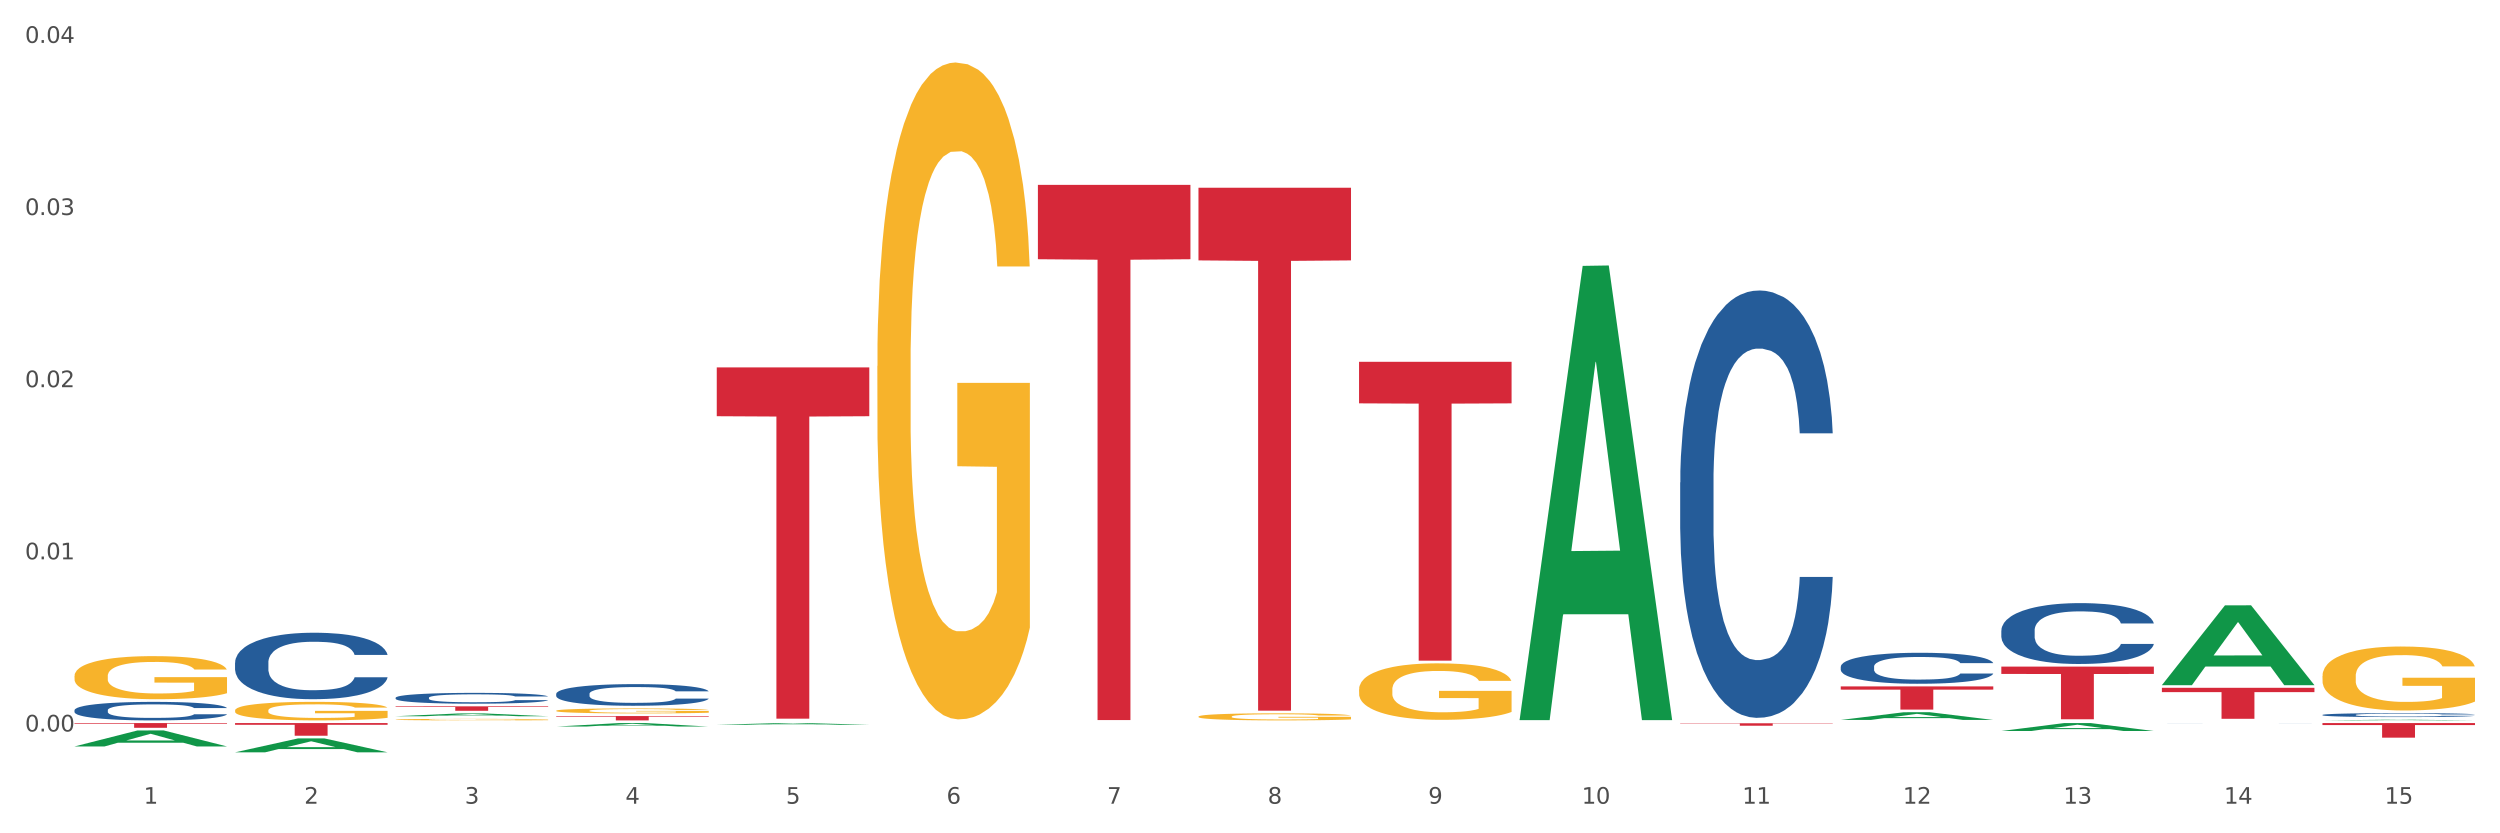 <?xml version="1.0" encoding="utf-8" standalone="no"?>
<!DOCTYPE svg PUBLIC "-//W3C//DTD SVG 1.1//EN"
  "http://www.w3.org/Graphics/SVG/1.1/DTD/svg11.dtd">
<svg xmlns:xlink="http://www.w3.org/1999/xlink" width="1080pt" height="360pt" viewBox="0 0 1080 360" xmlns="http://www.w3.org/2000/svg" version="1.1">
 <rect x="0" y="0" width="1080" height="360" fill="#333333" stroke="none"/>
 <defs>
  <style type="text/css">*{stroke-linejoin: round; stroke-linecap: butt}</style>
 </defs>
 <g id="figure_1">
  <g id="patch_1">
   <path d="M 0 360 
L 1080 360 
L 1080 0 
L 0 0 
z
" style="fill: #ffffff; stroke: #ffffff; stroke-linejoin: miter"/>
  </g>
  <g id="axes_1">
   <g id="matplotlib.axis_1">
    <g id="xtick_1">
     <g id="text_1">
      <!-- 1 -->
      <g style="fill: #4d4d4d" transform="translate(62.07 347.204) scale(0.096 -0.096)">
       <defs>
        <path id="DejaVuSans-31" d="M 794 531 
L 1825 531 
L 1825 4091 
L 703 3866 
L 703 4441 
L 1819 4666 
L 2450 4666 
L 2450 531 
L 3481 531 
L 3481 0 
L 794 0 
L 794 531 
z
" transform="scale(0.016)"/>
       </defs>
       <use xlink:href="#DejaVuSans-31"/>
      </g>
     </g>
    </g>
    <g id="xtick_2">
     <g id="text_2">
      <!-- 2 -->
      <g style="fill: #4d4d4d" transform="translate(131.436 347.204) scale(0.096 -0.096)">
       <defs>
        <path id="DejaVuSans-32" d="M 1228 531 
L 3431 531 
L 3431 0 
L 469 0 
L 469 531 
Q 828 903 1448 1529 
Q 2069 2156 2228 2338 
Q 2531 2678 2651 2914 
Q 2772 3150 2772 3378 
Q 2772 3750 2511 3984 
Q 2250 4219 1831 4219 
Q 1534 4219 1204 4116 
Q 875 4013 500 3803 
L 500 4441 
Q 881 4594 1212 4672 
Q 1544 4750 1819 4750 
Q 2544 4750 2975 4387 
Q 3406 4025 3406 3419 
Q 3406 3131 3298 2873 
Q 3191 2616 2906 2266 
Q 2828 2175 2409 1742 
Q 1991 1309 1228 531 
z
" transform="scale(0.016)"/>
       </defs>
       <use xlink:href="#DejaVuSans-32"/>
      </g>
     </g>
    </g>
    <g id="xtick_3">
     <g id="text_3">
      <!-- 3 -->
      <g style="fill: #4d4d4d" transform="translate(200.802 347.204) scale(0.096 -0.096)">
       <defs>
        <path id="DejaVuSans-33" d="M 2597 2516 
Q 3050 2419 3304 2112 
Q 3559 1806 3559 1356 
Q 3559 666 3084 287 
Q 2609 -91 1734 -91 
Q 1441 -91 1130 -33 
Q 819 25 488 141 
L 488 750 
Q 750 597 1062 519 
Q 1375 441 1716 441 
Q 2309 441 2620 675 
Q 2931 909 2931 1356 
Q 2931 1769 2642 2001 
Q 2353 2234 1838 2234 
L 1294 2234 
L 1294 2753 
L 1863 2753 
Q 2328 2753 2575 2939 
Q 2822 3125 2822 3475 
Q 2822 3834 2567 4026 
Q 2313 4219 1838 4219 
Q 1578 4219 1281 4162 
Q 984 4106 628 3988 
L 628 4550 
Q 988 4650 1302 4700 
Q 1616 4750 1894 4750 
Q 2613 4750 3031 4423 
Q 3450 4097 3450 3541 
Q 3450 3153 3228 2886 
Q 3006 2619 2597 2516 
z
" transform="scale(0.016)"/>
       </defs>
       <use xlink:href="#DejaVuSans-33"/>
      </g>
     </g>
    </g>
    <g id="xtick_4">
     <g id="text_4">
      <!-- 4 -->
      <g style="fill: #4d4d4d" transform="translate(270.169 347.204) scale(0.096 -0.096)">
       <defs>
        <path id="DejaVuSans-34" d="M 2419 4116 
L 825 1625 
L 2419 1625 
L 2419 4116 
z
M 2253 4666 
L 3047 4666 
L 3047 1625 
L 3713 1625 
L 3713 1100 
L 3047 1100 
L 3047 0 
L 2419 0 
L 2419 1100 
L 313 1100 
L 313 1709 
L 2253 4666 
z
" transform="scale(0.016)"/>
       </defs>
       <use xlink:href="#DejaVuSans-34"/>
      </g>
     </g>
    </g>
    <g id="xtick_5">
     <g id="text_5">
      <!-- 5 -->
      <g style="fill: #4d4d4d" transform="translate(339.535 347.204) scale(0.096 -0.096)">
       <defs>
        <path id="DejaVuSans-35" d="M 691 4666 
L 3169 4666 
L 3169 4134 
L 1269 4134 
L 1269 2991 
Q 1406 3038 1543 3061 
Q 1681 3084 1819 3084 
Q 2600 3084 3056 2656 
Q 3513 2228 3513 1497 
Q 3513 744 3044 326 
Q 2575 -91 1722 -91 
Q 1428 -91 1123 -41 
Q 819 9 494 109 
L 494 744 
Q 775 591 1075 516 
Q 1375 441 1709 441 
Q 2250 441 2565 725 
Q 2881 1009 2881 1497 
Q 2881 1984 2565 2268 
Q 2250 2553 1709 2553 
Q 1456 2553 1204 2497 
Q 953 2441 691 2322 
L 691 4666 
z
" transform="scale(0.016)"/>
       </defs>
       <use xlink:href="#DejaVuSans-35"/>
      </g>
     </g>
    </g>
    <g id="xtick_6">
     <g id="text_6">
      <!-- 6 -->
      <g style="fill: #4d4d4d" transform="translate(408.901 347.204) scale(0.096 -0.096)">
       <defs>
        <path id="DejaVuSans-36" d="M 2113 2584 
Q 1688 2584 1439 2293 
Q 1191 2003 1191 1497 
Q 1191 994 1439 701 
Q 1688 409 2113 409 
Q 2538 409 2786 701 
Q 3034 994 3034 1497 
Q 3034 2003 2786 2293 
Q 2538 2584 2113 2584 
z
M 3366 4563 
L 3366 3988 
Q 3128 4100 2886 4159 
Q 2644 4219 2406 4219 
Q 1781 4219 1451 3797 
Q 1122 3375 1075 2522 
Q 1259 2794 1537 2939 
Q 1816 3084 2150 3084 
Q 2853 3084 3261 2657 
Q 3669 2231 3669 1497 
Q 3669 778 3244 343 
Q 2819 -91 2113 -91 
Q 1303 -91 875 529 
Q 447 1150 447 2328 
Q 447 3434 972 4092 
Q 1497 4750 2381 4750 
Q 2619 4750 2861 4703 
Q 3103 4656 3366 4563 
z
" transform="scale(0.016)"/>
       </defs>
       <use xlink:href="#DejaVuSans-36"/>
      </g>
     </g>
    </g>
    <g id="xtick_7">
     <g id="text_7">
      <!-- 7 -->
      <g style="fill: #4d4d4d" transform="translate(478.267 347.204) scale(0.096 -0.096)">
       <defs>
        <path id="DejaVuSans-37" d="M 525 4666 
L 3525 4666 
L 3525 4397 
L 1831 0 
L 1172 0 
L 2766 4134 
L 525 4134 
L 525 4666 
z
" transform="scale(0.016)"/>
       </defs>
       <use xlink:href="#DejaVuSans-37"/>
      </g>
     </g>
    </g>
    <g id="xtick_8">
     <g id="text_8">
      <!-- 8 -->
      <g style="fill: #4d4d4d" transform="translate(547.634 347.204) scale(0.096 -0.096)">
       <defs>
        <path id="DejaVuSans-38" d="M 2034 2216 
Q 1584 2216 1326 1975 
Q 1069 1734 1069 1313 
Q 1069 891 1326 650 
Q 1584 409 2034 409 
Q 2484 409 2743 651 
Q 3003 894 3003 1313 
Q 3003 1734 2745 1975 
Q 2488 2216 2034 2216 
z
M 1403 2484 
Q 997 2584 770 2862 
Q 544 3141 544 3541 
Q 544 4100 942 4425 
Q 1341 4750 2034 4750 
Q 2731 4750 3128 4425 
Q 3525 4100 3525 3541 
Q 3525 3141 3298 2862 
Q 3072 2584 2669 2484 
Q 3125 2378 3379 2068 
Q 3634 1759 3634 1313 
Q 3634 634 3220 271 
Q 2806 -91 2034 -91 
Q 1263 -91 848 271 
Q 434 634 434 1313 
Q 434 1759 690 2068 
Q 947 2378 1403 2484 
z
M 1172 3481 
Q 1172 3119 1398 2916 
Q 1625 2713 2034 2713 
Q 2441 2713 2670 2916 
Q 2900 3119 2900 3481 
Q 2900 3844 2670 4047 
Q 2441 4250 2034 4250 
Q 1625 4250 1398 4047 
Q 1172 3844 1172 3481 
z
" transform="scale(0.016)"/>
       </defs>
       <use xlink:href="#DejaVuSans-38"/>
      </g>
     </g>
    </g>
    <g id="xtick_9">
     <g id="text_9">
      <!-- 9 -->
      <g style="fill: #4d4d4d" transform="translate(617 347.204) scale(0.096 -0.096)">
       <defs>
        <path id="DejaVuSans-39" d="M 703 97 
L 703 672 
Q 941 559 1184 500 
Q 1428 441 1663 441 
Q 2288 441 2617 861 
Q 2947 1281 2994 2138 
Q 2813 1869 2534 1725 
Q 2256 1581 1919 1581 
Q 1219 1581 811 2004 
Q 403 2428 403 3163 
Q 403 3881 828 4315 
Q 1253 4750 1959 4750 
Q 2769 4750 3195 4129 
Q 3622 3509 3622 2328 
Q 3622 1225 3098 567 
Q 2575 -91 1691 -91 
Q 1453 -91 1209 -44 
Q 966 3 703 97 
z
M 1959 2075 
Q 2384 2075 2632 2365 
Q 2881 2656 2881 3163 
Q 2881 3666 2632 3958 
Q 2384 4250 1959 4250 
Q 1534 4250 1286 3958 
Q 1038 3666 1038 3163 
Q 1038 2656 1286 2365 
Q 1534 2075 1959 2075 
z
" transform="scale(0.016)"/>
       </defs>
       <use xlink:href="#DejaVuSans-39"/>
      </g>
     </g>
    </g>
    <g id="xtick_10">
     <g id="text_10">
      <!-- 10 -->
      <g style="fill: #4d4d4d" transform="translate(683.312 347.204) scale(0.096 -0.096)">
       <defs>
        <path id="DejaVuSans-30" d="M 2034 4250 
Q 1547 4250 1301 3770 
Q 1056 3291 1056 2328 
Q 1056 1369 1301 889 
Q 1547 409 2034 409 
Q 2525 409 2770 889 
Q 3016 1369 3016 2328 
Q 3016 3291 2770 3770 
Q 2525 4250 2034 4250 
z
M 2034 4750 
Q 2819 4750 3233 4129 
Q 3647 3509 3647 2328 
Q 3647 1150 3233 529 
Q 2819 -91 2034 -91 
Q 1250 -91 836 529 
Q 422 1150 422 2328 
Q 422 3509 836 4129 
Q 1250 4750 2034 4750 
z
" transform="scale(0.016)"/>
       </defs>
       <use xlink:href="#DejaVuSans-31"/>
       <use xlink:href="#DejaVuSans-30" transform="translate(63.623 0)"/>
      </g>
     </g>
    </g>
    <g id="xtick_11">
     <g id="text_11">
      <!-- 11 -->
      <g style="fill: #4d4d4d" transform="translate(752.678 347.204) scale(0.096 -0.096)">
       <use xlink:href="#DejaVuSans-31"/>
       <use xlink:href="#DejaVuSans-31" transform="translate(63.623 0)"/>
      </g>
     </g>
    </g>
    <g id="xtick_12">
     <g id="text_12">
      <!-- 12 -->
      <g style="fill: #4d4d4d" transform="translate(822.044 347.204) scale(0.096 -0.096)">
       <use xlink:href="#DejaVuSans-31"/>
       <use xlink:href="#DejaVuSans-32" transform="translate(63.623 0)"/>
      </g>
     </g>
    </g>
    <g id="xtick_13">
     <g id="text_13">
      <!-- 13 -->
      <g style="fill: #4d4d4d" transform="translate(891.411 347.204) scale(0.096 -0.096)">
       <use xlink:href="#DejaVuSans-31"/>
       <use xlink:href="#DejaVuSans-33" transform="translate(63.623 0)"/>
      </g>
     </g>
    </g>
    <g id="xtick_14">
     <g id="text_14">
      <!-- 14 -->
      <g style="fill: #4d4d4d" transform="translate(960.777 347.204) scale(0.096 -0.096)">
       <use xlink:href="#DejaVuSans-31"/>
       <use xlink:href="#DejaVuSans-34" transform="translate(63.623 0)"/>
      </g>
     </g>
    </g>
    <g id="xtick_15">
     <g id="text_15">
      <!-- 15 -->
      <g style="fill: #4d4d4d" transform="translate(1030.143 347.204) scale(0.096 -0.096)">
       <use xlink:href="#DejaVuSans-31"/>
       <use xlink:href="#DejaVuSans-35" transform="translate(63.623 0)"/>
      </g>
     </g>
    </g>
    <g id="xtick_16"/>
    <g id="xtick_17"/>
    <g id="xtick_18"/>
    <g id="xtick_19"/>
    <g id="xtick_20"/>
    <g id="xtick_21"/>
    <g id="xtick_22"/>
    <g id="xtick_23"/>
    <g id="xtick_24"/>
    <g id="xtick_25"/>
    <g id="xtick_26"/>
    <g id="xtick_27"/>
    <g id="xtick_28"/>
    <g id="xtick_29"/>
   </g>
   <g id="matplotlib.axis_2">
    <g id="ytick_1">
     <g id="text_16">
      <!-- 0.00 -->
      <g style="fill: #4d4d4d" transform="translate(10.8 316.002) scale(0.096 -0.096)">
       <defs>
        <path id="DejaVuSans-2e" d="M 684 794 
L 1344 794 
L 1344 0 
L 684 0 
L 684 794 
z
" transform="scale(0.016)"/>
       </defs>
       <use xlink:href="#DejaVuSans-30"/>
       <use xlink:href="#DejaVuSans-2e" transform="translate(63.623 0)"/>
       <use xlink:href="#DejaVuSans-30" transform="translate(95.41 0)"/>
       <use xlink:href="#DejaVuSans-30" transform="translate(159.033 0)"/>
      </g>
     </g>
    </g>
    <g id="ytick_2">
     <g id="text_17">
      <!-- 0.01 -->
      <g style="fill: #4d4d4d" transform="translate(10.8 241.633) scale(0.096 -0.096)">
       <use xlink:href="#DejaVuSans-30"/>
       <use xlink:href="#DejaVuSans-2e" transform="translate(63.623 0)"/>
       <use xlink:href="#DejaVuSans-30" transform="translate(95.41 0)"/>
       <use xlink:href="#DejaVuSans-31" transform="translate(159.033 0)"/>
      </g>
     </g>
    </g>
    <g id="ytick_3">
     <g id="text_18">
      <!-- 0.02 -->
      <g style="fill: #4d4d4d" transform="translate(10.8 167.264) scale(0.096 -0.096)">
       <use xlink:href="#DejaVuSans-30"/>
       <use xlink:href="#DejaVuSans-2e" transform="translate(63.623 0)"/>
       <use xlink:href="#DejaVuSans-30" transform="translate(95.41 0)"/>
       <use xlink:href="#DejaVuSans-32" transform="translate(159.033 0)"/>
      </g>
     </g>
    </g>
    <g id="ytick_4">
     <g id="text_19">
      <!-- 0.03 -->
      <g style="fill: #4d4d4d" transform="translate(10.8 92.894) scale(0.096 -0.096)">
       <use xlink:href="#DejaVuSans-30"/>
       <use xlink:href="#DejaVuSans-2e" transform="translate(63.623 0)"/>
       <use xlink:href="#DejaVuSans-30" transform="translate(95.41 0)"/>
       <use xlink:href="#DejaVuSans-33" transform="translate(159.033 0)"/>
      </g>
     </g>
    </g>
    <g id="ytick_5">
     <g id="text_20">
      <!-- 0.04 -->
      <g style="fill: #4d4d4d" transform="translate(10.8 18.525) scale(0.096 -0.096)">
       <use xlink:href="#DejaVuSans-30"/>
       <use xlink:href="#DejaVuSans-2e" transform="translate(63.623 0)"/>
       <use xlink:href="#DejaVuSans-30" transform="translate(95.41 0)"/>
       <use xlink:href="#DejaVuSans-34" transform="translate(159.033 0)"/>
      </g>
     </g>
    </g>
    <g id="ytick_6"/>
    <g id="ytick_7"/>
    <g id="ytick_8"/>
    <g id="ytick_9"/>
   </g>
   <g id="PolyCollection_1">
    <path d="M 32.175 322.454 
L 32.243 322.447 
L 59.417 315.55 
L 70.695 315.543 
L 98.073 322.467 
L 85.029 322.467 
L 79.119 320.854 
L 51.061 320.854 
L 50.857 320.88 
L 45.151 322.467 
L 32.175 322.467 
L 32.175 322.454 
L 54.594 319.892 
L 75.586 319.886 
L 65.192 317.019 
L 65.056 317.006 
L 64.92 317.025 
L 54.526 319.886 
L 54.594 319.892 
L 32.175 322.454 
z
" clip-path="url(#pb27877a020)" style="fill: #109648"/>
    <path d="M 170.907 310.86 
L 170.985 310.86 
L 170.985 310.838 
L 171.141 310.819 
L 171.919 310.774 
L 173.086 310.737 
L 173.942 310.718 
L 174.798 310.701 
L 175.809 310.685 
L 177.054 310.668 
L 179.31 310.644 
L 180.71 310.631 
L 182.422 310.618 
L 185.534 310.599 
L 187.79 310.588 
L 190.124 310.579 
L 193.937 310.568 
L 196.426 310.564 
L 199.072 310.56 
L 202.261 310.558 
L 204.673 310.557 
L 209.964 310.559 
L 214.476 310.564 
L 216.655 310.568 
L 219.456 310.576 
L 220.934 310.58 
L 223.346 310.59 
L 225.835 310.602 
L 227.547 310.613 
L 230.114 310.634 
L 232.059 310.654 
L 233.849 310.679 
L 234.783 310.697 
L 235.483 310.713 
L 236.105 310.731 
L 236.728 310.761 
L 222.723 310.761 
L 222.179 310.74 
L 221.323 310.72 
L 220.078 310.701 
L 218.989 310.689 
L 217.122 310.674 
L 215.41 310.664 
L 213.62 310.657 
L 211.442 310.651 
L 209.73 310.648 
L 207.319 310.646 
L 202.573 310.646 
L 199.383 310.651 
L 197.204 310.657 
L 195.804 310.662 
L 194.559 310.668 
L 193.159 310.677 
L 191.525 310.689 
L 190.358 310.701 
L 189.191 310.715 
L 188.257 310.73 
L 187.401 310.746 
L 186.701 310.764 
L 186.157 310.783 
L 185.69 310.806 
L 185.301 310.843 
L 185.301 310.925 
L 185.456 310.944 
L 185.845 310.969 
L 186.312 310.987 
L 187.09 311.009 
L 187.79 311.024 
L 189.113 311.046 
L 190.591 311.064 
L 191.758 311.075 
L 192.925 311.085 
L 194.948 311.098 
L 197.204 311.109 
L 199.149 311.115 
L 201.795 311.121 
L 203.584 311.124 
L 205.14 311.125 
L 208.952 311.125 
L 211.675 311.123 
L 214.71 311.119 
L 217.044 311.114 
L 218.989 311.107 
L 221.167 311.096 
L 222.568 311.086 
L 222.568 310.961 
L 205.451 310.96 
L 205.451 310.877 
L 236.805 310.877 
L 236.805 311.121 
L 235.483 311.134 
L 234.004 311.145 
L 232.448 311.156 
L 230.114 311.168 
L 227.314 311.18 
L 224.824 311.188 
L 222.179 311.196 
L 219.067 311.202 
L 215.021 311.208 
L 212.531 311.211 
L 209.419 311.212 
L 205.763 311.213 
L 202.573 311.212 
L 199.461 311.209 
L 196.193 311.203 
L 193.003 311.196 
L 190.591 311.188 
L 188.179 311.178 
L 185.612 311.166 
L 183.589 311.154 
L 182.033 311.143 
L 180.321 311.129 
L 178.454 311.111 
L 177.054 311.095 
L 175.809 311.078 
L 174.486 311.057 
L 173.553 311.038 
L 172.619 311.015 
L 172.074 310.997 
L 171.452 310.97 
L 170.985 310.933 
L 170.907 310.86 
z
" clip-path="url(#pb27877a020)" style="fill: #f7b32b"/>
    <path d="M 240.274 307.033 
L 240.351 307.031 
L 240.351 306.96 
L 240.507 306.899 
L 241.285 306.751 
L 242.452 306.629 
L 243.308 306.564 
L 244.164 306.51 
L 245.175 306.457 
L 246.42 306.402 
L 248.676 306.321 
L 250.077 306.28 
L 251.788 306.236 
L 254.9 306.173 
L 257.157 306.138 
L 259.491 306.108 
L 263.303 306.072 
L 265.793 306.057 
L 268.438 306.045 
L 271.628 306.037 
L 274.04 306.035 
L 279.33 306.041 
L 283.843 306.059 
L 286.021 306.072 
L 288.822 306.096 
L 290.3 306.112 
L 292.712 306.143 
L 295.202 306.185 
L 296.913 306.22 
L 299.481 306.287 
L 301.426 306.354 
L 303.215 306.437 
L 304.149 306.494 
L 304.849 306.548 
L 305.471 306.609 
L 306.094 306.705 
L 292.089 306.705 
L 291.545 306.636 
L 290.689 306.571 
L 289.444 306.508 
L 288.355 306.469 
L 286.488 306.42 
L 284.776 306.388 
L 282.987 306.364 
L 280.808 306.345 
L 279.097 306.335 
L 276.685 306.327 
L 271.939 306.329 
L 268.749 306.345 
L 266.571 306.364 
L 265.17 306.382 
L 263.925 306.402 
L 262.525 306.429 
L 260.891 306.471 
L 259.724 306.508 
L 258.557 306.556 
L 257.623 306.603 
L 256.768 306.658 
L 256.067 306.717 
L 255.523 306.778 
L 255.056 306.853 
L 254.667 306.978 
L 254.667 307.248 
L 254.823 307.309 
L 255.212 307.39 
L 255.678 307.451 
L 256.456 307.524 
L 257.157 307.573 
L 258.479 307.644 
L 259.957 307.703 
L 261.124 307.741 
L 262.291 307.772 
L 264.314 307.816 
L 266.571 307.851 
L 268.516 307.873 
L 271.161 307.893 
L 272.95 307.901 
L 274.506 307.904 
L 278.319 307.904 
L 281.042 307.899 
L 284.076 307.885 
L 286.41 307.867 
L 288.355 307.845 
L 290.533 307.81 
L 291.934 307.776 
L 291.934 307.364 
L 274.818 307.362 
L 274.818 307.088 
L 306.172 307.088 
L 306.172 307.893 
L 304.849 307.934 
L 303.371 307.971 
L 301.815 308.005 
L 299.481 308.046 
L 296.68 308.086 
L 294.19 308.113 
L 291.545 308.137 
L 288.433 308.159 
L 284.387 308.179 
L 281.897 308.186 
L 278.785 308.192 
L 275.129 308.194 
L 271.939 308.19 
L 268.827 308.181 
L 265.559 308.163 
L 262.369 308.137 
L 259.957 308.112 
L 257.546 308.08 
L 254.978 308.039 
L 252.955 307.999 
L 251.399 307.964 
L 249.688 307.918 
L 247.82 307.859 
L 246.42 307.806 
L 245.175 307.751 
L 243.853 307.68 
L 242.919 307.619 
L 241.985 307.542 
L 241.441 307.484 
L 240.818 307.396 
L 240.351 307.271 
L 240.274 307.033 
z
" clip-path="url(#pb27877a020)" style="fill: #f7b32b"/>
    <path d="M 379.006 158.128 
L 379.084 157.869 
L 379.084 148.539 
L 379.24 140.505 
L 380.018 121.067 
L 381.185 104.999 
L 382.04 96.446 
L 382.896 89.449 
L 383.908 82.451 
L 385.152 75.194 
L 387.409 64.568 
L 388.809 59.126 
L 390.521 53.424 
L 393.633 45.131 
L 395.889 40.466 
L 398.223 36.578 
L 402.035 31.913 
L 404.525 29.84 
L 407.17 28.285 
L 410.36 27.248 
L 412.772 26.989 
L 418.062 27.766 
L 422.575 30.099 
L 424.753 31.913 
L 427.554 35.023 
L 429.032 37.096 
L 431.444 41.243 
L 433.934 46.686 
L 435.646 51.351 
L 438.213 60.162 
L 440.158 68.974 
L 441.948 79.859 
L 442.881 87.375 
L 443.581 94.373 
L 444.204 102.407 
L 444.826 115.106 
L 430.822 115.106 
L 430.277 106.035 
L 429.422 97.483 
L 428.177 89.189 
L 427.087 84.006 
L 425.22 77.527 
L 423.509 73.38 
L 421.719 70.27 
L 419.541 67.678 
L 417.829 66.382 
L 415.417 65.346 
L 410.671 65.605 
L 407.481 67.678 
L 405.303 70.27 
L 403.903 72.603 
L 402.658 75.194 
L 401.257 78.823 
L 399.624 84.265 
L 398.456 89.189 
L 397.289 95.409 
L 396.356 101.629 
L 395.5 108.886 
L 394.8 116.661 
L 394.255 124.696 
L 393.788 134.544 
L 393.399 150.872 
L 393.399 186.378 
L 393.555 194.412 
L 393.944 205.038 
L 394.411 213.072 
L 395.189 222.661 
L 395.889 229.141 
L 397.212 238.471 
L 398.69 246.246 
L 399.857 251.17 
L 401.024 255.317 
L 403.047 261.019 
L 405.303 265.684 
L 407.248 268.534 
L 409.893 271.126 
L 411.683 272.163 
L 413.239 272.681 
L 417.051 272.681 
L 419.774 271.904 
L 422.808 270.089 
L 425.142 267.757 
L 427.087 264.906 
L 429.266 260.241 
L 430.666 255.835 
L 430.666 201.669 
L 413.55 201.41 
L 413.55 165.385 
L 444.904 165.385 
L 444.904 271.126 
L 443.581 276.569 
L 442.103 281.493 
L 440.547 285.899 
L 438.213 291.341 
L 435.412 296.525 
L 432.923 300.153 
L 430.277 303.263 
L 427.165 306.114 
L 423.12 308.706 
L 420.63 309.742 
L 417.518 310.52 
L 413.861 310.779 
L 410.671 310.261 
L 407.559 308.965 
L 404.292 306.632 
L 401.102 303.263 
L 398.69 299.894 
L 396.278 295.747 
L 393.711 290.305 
L 391.688 285.121 
L 390.132 280.456 
L 388.42 274.495 
L 386.553 266.72 
L 385.152 259.723 
L 383.908 252.466 
L 382.585 243.136 
L 381.651 235.102 
L 380.718 224.994 
L 380.173 217.478 
L 379.551 205.815 
L 379.084 189.488 
L 379.006 158.128 
z
" clip-path="url(#pb27877a020)" style="fill: #f7b32b"/>
    <path d="M 517.739 309.567 
L 517.816 309.564 
L 517.816 309.463 
L 517.972 309.377 
L 518.75 309.167 
L 519.917 308.994 
L 520.773 308.901 
L 521.629 308.826 
L 522.64 308.75 
L 523.885 308.672 
L 526.141 308.558 
L 527.542 308.499 
L 529.253 308.437 
L 532.365 308.348 
L 534.621 308.298 
L 536.956 308.256 
L 540.768 308.205 
L 543.257 308.183 
L 545.903 308.166 
L 549.093 308.155 
L 551.504 308.152 
L 556.795 308.161 
L 561.307 308.186 
L 563.486 308.205 
L 566.287 308.239 
L 567.765 308.261 
L 570.177 308.306 
L 572.666 308.365 
L 574.378 308.415 
L 576.946 308.51 
L 578.891 308.605 
L 580.68 308.722 
L 581.614 308.804 
L 582.314 308.879 
L 582.936 308.966 
L 583.559 309.103 
L 569.554 309.103 
L 569.01 309.005 
L 568.154 308.913 
L 566.909 308.823 
L 565.82 308.767 
L 563.953 308.697 
L 562.241 308.653 
L 560.452 308.619 
L 558.273 308.591 
L 556.562 308.577 
L 554.15 308.566 
L 549.404 308.569 
L 546.214 308.591 
L 544.035 308.619 
L 542.635 308.644 
L 541.39 308.672 
L 539.99 308.711 
L 538.356 308.77 
L 537.189 308.823 
L 536.022 308.89 
L 535.088 308.957 
L 534.232 309.036 
L 533.532 309.119 
L 532.988 309.206 
L 532.521 309.312 
L 532.132 309.488 
L 532.132 309.871 
L 532.287 309.958 
L 532.676 310.073 
L 533.143 310.159 
L 533.921 310.263 
L 534.621 310.333 
L 535.944 310.433 
L 537.422 310.517 
L 538.589 310.57 
L 539.756 310.615 
L 541.779 310.676 
L 544.035 310.727 
L 545.981 310.757 
L 548.626 310.785 
L 550.415 310.797 
L 551.971 310.802 
L 555.784 310.802 
L 558.507 310.794 
L 561.541 310.774 
L 563.875 310.749 
L 565.82 310.718 
L 567.998 310.668 
L 569.399 310.62 
L 569.399 310.036 
L 552.282 310.033 
L 552.282 309.645 
L 583.636 309.645 
L 583.636 310.785 
L 582.314 310.844 
L 580.836 310.897 
L 579.28 310.945 
L 576.946 311.003 
L 574.145 311.059 
L 571.655 311.098 
L 569.01 311.132 
L 565.898 311.163 
L 561.852 311.191 
L 559.362 311.202 
L 556.25 311.21 
L 552.594 311.213 
L 549.404 311.207 
L 546.292 311.193 
L 543.024 311.168 
L 539.834 311.132 
L 537.422 311.096 
L 535.01 311.051 
L 532.443 310.992 
L 530.42 310.936 
L 528.864 310.886 
L 527.153 310.822 
L 525.285 310.738 
L 523.885 310.662 
L 522.64 310.584 
L 521.317 310.483 
L 520.384 310.397 
L 519.45 310.288 
L 518.906 310.207 
L 518.283 310.081 
L 517.816 309.905 
L 517.739 309.567 
z
" clip-path="url(#pb27877a020)" style="fill: #f7b32b"/>
    <path d="M 587.105 297.841 
L 587.183 297.819 
L 587.183 297.016 
L 587.338 296.325 
L 588.116 294.654 
L 589.283 293.272 
L 590.139 292.536 
L 590.995 291.935 
L 592.006 291.333 
L 593.251 290.709 
L 595.507 289.795 
L 596.908 289.327 
L 598.619 288.837 
L 601.731 288.124 
L 603.988 287.722 
L 606.322 287.388 
L 610.134 286.987 
L 612.624 286.809 
L 615.269 286.675 
L 618.459 286.586 
L 620.871 286.563 
L 626.161 286.63 
L 630.674 286.831 
L 632.852 286.987 
L 635.653 287.254 
L 637.131 287.433 
L 639.543 287.789 
L 642.033 288.257 
L 643.744 288.658 
L 646.312 289.416 
L 648.257 290.174 
L 650.046 291.11 
L 650.98 291.756 
L 651.68 292.358 
L 652.302 293.049 
L 652.925 294.141 
L 638.921 294.141 
L 638.376 293.361 
L 637.52 292.626 
L 636.275 291.912 
L 635.186 291.467 
L 633.319 290.909 
L 631.607 290.553 
L 629.818 290.285 
L 627.639 290.063 
L 625.928 289.951 
L 623.516 289.862 
L 618.77 289.884 
L 615.58 290.063 
L 613.402 290.285 
L 612.001 290.486 
L 610.756 290.709 
L 609.356 291.021 
L 607.722 291.489 
L 606.555 291.912 
L 605.388 292.447 
L 604.455 292.982 
L 603.599 293.606 
L 602.898 294.275 
L 602.354 294.966 
L 601.887 295.813 
L 601.498 297.217 
L 601.498 300.27 
L 601.654 300.961 
L 602.043 301.875 
L 602.509 302.566 
L 603.287 303.391 
L 603.988 303.948 
L 605.31 304.75 
L 606.789 305.419 
L 607.956 305.842 
L 609.123 306.199 
L 611.145 306.689 
L 613.402 307.09 
L 615.347 307.335 
L 617.992 307.558 
L 619.781 307.647 
L 621.337 307.692 
L 625.15 307.692 
L 627.873 307.625 
L 630.907 307.469 
L 633.241 307.269 
L 635.186 307.023 
L 637.365 306.622 
L 638.765 306.243 
L 638.765 301.585 
L 621.649 301.563 
L 621.649 298.465 
L 653.003 298.465 
L 653.003 307.558 
L 651.68 308.026 
L 650.202 308.45 
L 648.646 308.829 
L 646.312 309.297 
L 643.511 309.742 
L 641.021 310.054 
L 638.376 310.322 
L 635.264 310.567 
L 631.218 310.79 
L 628.729 310.879 
L 625.617 310.946 
L 621.96 310.968 
L 618.77 310.924 
L 615.658 310.812 
L 612.39 310.612 
L 609.2 310.322 
L 606.789 310.032 
L 604.377 309.676 
L 601.809 309.208 
L 599.786 308.762 
L 598.23 308.361 
L 596.519 307.848 
L 594.652 307.179 
L 593.251 306.578 
L 592.006 305.954 
L 590.684 305.151 
L 589.75 304.46 
L 588.816 303.591 
L 588.272 302.945 
L 587.649 301.942 
L 587.183 300.538 
L 587.105 297.841 
z
" clip-path="url(#pb27877a020)" style="fill: #f7b32b"/>
    <path d="M 1003.302 292.061 
L 1003.38 292.036 
L 1003.38 291.127 
L 1003.535 290.344 
L 1004.314 288.451 
L 1005.481 286.885 
L 1006.336 286.052 
L 1007.192 285.371 
L 1008.204 284.689 
L 1009.448 283.982 
L 1011.705 282.947 
L 1013.105 282.417 
L 1014.817 281.861 
L 1017.929 281.054 
L 1020.185 280.599 
L 1022.519 280.22 
L 1026.331 279.766 
L 1028.821 279.564 
L 1031.466 279.413 
L 1034.656 279.312 
L 1037.068 279.286 
L 1042.358 279.362 
L 1046.871 279.589 
L 1049.049 279.766 
L 1051.85 280.069 
L 1053.328 280.271 
L 1055.74 280.675 
L 1058.23 281.205 
L 1059.942 281.659 
L 1062.509 282.518 
L 1064.454 283.376 
L 1066.244 284.436 
L 1067.177 285.169 
L 1067.877 285.85 
L 1068.5 286.633 
L 1069.122 287.87 
L 1055.118 287.87 
L 1054.573 286.986 
L 1053.717 286.153 
L 1052.473 285.345 
L 1051.383 284.84 
L 1049.516 284.209 
L 1047.805 283.805 
L 1046.015 283.502 
L 1043.837 283.25 
L 1042.125 283.124 
L 1039.713 283.023 
L 1034.967 283.048 
L 1031.777 283.25 
L 1029.599 283.502 
L 1028.199 283.73 
L 1026.954 283.982 
L 1025.553 284.336 
L 1023.919 284.866 
L 1022.752 285.345 
L 1021.585 285.951 
L 1020.652 286.557 
L 1019.796 287.264 
L 1019.096 288.021 
L 1018.551 288.804 
L 1018.084 289.763 
L 1017.695 291.354 
L 1017.695 294.813 
L 1017.851 295.595 
L 1018.24 296.63 
L 1018.707 297.413 
L 1019.485 298.347 
L 1020.185 298.978 
L 1021.508 299.887 
L 1022.986 300.645 
L 1024.153 301.124 
L 1025.32 301.528 
L 1027.343 302.084 
L 1029.599 302.538 
L 1031.544 302.816 
L 1034.189 303.068 
L 1035.979 303.169 
L 1037.535 303.22 
L 1041.347 303.22 
L 1044.07 303.144 
L 1047.104 302.967 
L 1049.438 302.74 
L 1051.383 302.462 
L 1053.562 302.008 
L 1054.962 301.579 
L 1054.962 296.302 
L 1037.846 296.277 
L 1037.846 292.768 
L 1069.2 292.768 
L 1069.2 303.068 
L 1067.877 303.598 
L 1066.399 304.078 
L 1064.843 304.507 
L 1062.509 305.037 
L 1059.708 305.542 
L 1057.219 305.896 
L 1054.573 306.199 
L 1051.461 306.476 
L 1047.416 306.729 
L 1044.926 306.83 
L 1041.814 306.906 
L 1038.157 306.931 
L 1034.967 306.88 
L 1031.855 306.754 
L 1028.588 306.527 
L 1025.398 306.199 
L 1022.986 305.87 
L 1020.574 305.467 
L 1018.007 304.936 
L 1015.984 304.431 
L 1014.428 303.977 
L 1012.716 303.396 
L 1010.849 302.639 
L 1009.448 301.957 
L 1008.204 301.25 
L 1006.881 300.342 
L 1005.947 299.559 
L 1005.014 298.574 
L 1004.469 297.842 
L 1003.847 296.706 
L 1003.38 295.116 
L 1003.302 292.061 
z
" clip-path="url(#pb27877a020)" style="fill: #f7b32b"/>
    <path d="M 101.541 324.997 
L 101.609 324.991 
L 128.784 318.98 
L 140.061 318.974 
L 167.439 325.008 
L 154.395 325.008 
L 148.485 323.603 
L 120.427 323.603 
L 120.224 323.626 
L 114.517 325.008 
L 101.541 325.008 
L 101.541 324.997 
L 123.96 322.764 
L 144.952 322.759 
L 134.558 320.26 
L 134.422 320.249 
L 134.286 320.266 
L 123.892 322.759 
L 123.96 322.764 
L 101.541 324.997 
z
" clip-path="url(#pb27877a020)" style="fill: #109648"/>
    <path d="M 656.471 310.725 
L 656.539 310.54 
L 683.713 114.863 
L 694.991 114.679 
L 722.369 311.094 
L 709.325 311.094 
L 703.415 265.356 
L 675.357 265.356 
L 675.153 266.093 
L 669.447 311.094 
L 656.471 311.094 
L 656.471 310.725 
L 678.89 238.06 
L 699.882 237.876 
L 689.488 156.544 
L 689.352 156.175 
L 689.216 156.728 
L 678.822 237.876 
L 678.89 238.06 
L 656.471 310.725 
z
" clip-path="url(#pb27877a020)" style="fill: #109648"/>
    <path d="M 309.64 313.107 
L 309.708 313.106 
L 336.882 312.355 
L 348.16 312.355 
L 375.538 313.109 
L 362.494 313.109 
L 356.584 312.933 
L 328.526 312.933 
L 328.322 312.936 
L 322.616 313.109 
L 309.64 313.109 
L 309.64 313.107 
L 332.059 312.828 
L 353.051 312.827 
L 342.657 312.515 
L 342.521 312.514 
L 342.385 312.516 
L 331.991 312.827 
L 332.059 312.828 
L 309.64 313.107 
z
" clip-path="url(#pb27877a020)" style="fill: #109648"/>
    <path d="M 240.274 313.873 
L 240.342 313.871 
L 267.516 312.356 
L 278.793 312.355 
L 306.172 313.876 
L 293.128 313.876 
L 287.217 313.521 
L 259.16 313.521 
L 258.956 313.527 
L 253.249 313.876 
L 240.274 313.876 
L 240.274 313.873 
L 262.693 313.31 
L 283.685 313.309 
L 273.291 312.679 
L 273.155 312.676 
L 273.019 312.68 
L 262.625 313.309 
L 262.693 313.31 
L 240.274 313.873 
z
" clip-path="url(#pb27877a020)" style="fill: #109648"/>
    <path d="M 170.907 309.413 
L 170.975 309.412 
L 198.15 308.203 
L 209.427 308.202 
L 236.805 309.415 
L 223.762 309.415 
L 217.851 309.133 
L 189.794 309.133 
L 189.59 309.137 
L 183.883 309.415 
L 170.907 309.415 
L 170.907 309.413 
L 193.326 308.964 
L 214.319 308.963 
L 203.924 308.461 
L 203.788 308.458 
L 203.653 308.462 
L 193.258 308.963 
L 193.326 308.964 
L 170.907 309.413 
z
" clip-path="url(#pb27877a020)" style="fill: #109648"/>
    <path d="M 795.203 311.012 
L 795.271 311.009 
L 822.446 307.685 
L 833.723 307.682 
L 861.101 311.018 
L 848.058 311.018 
L 842.147 310.241 
L 814.09 310.241 
L 813.886 310.254 
L 808.179 311.018 
L 795.203 311.018 
L 795.203 311.012 
L 817.622 309.778 
L 838.615 309.774 
L 828.22 308.393 
L 828.084 308.387 
L 827.949 308.396 
L 817.554 309.774 
L 817.622 309.778 
L 795.203 311.012 
z
" clip-path="url(#pb27877a020)" style="fill: #109648"/>
    <path d="M 32.175 312.355 
L 98.073 312.355 
L 98.073 312.639 
L 72.151 312.641 
L 72.151 314.402 
L 57.941 314.402 
L 57.941 312.641 
L 32.175 312.639 
L 32.175 312.356 
L 32.175 312.355 
z
" clip-path="url(#pb27877a020)" style="fill: #d62839"/>
    <path d="M 170.907 305.142 
L 236.805 305.142 
L 236.805 305.409 
L 210.883 305.411 
L 210.883 307.06 
L 196.673 307.06 
L 196.673 305.411 
L 170.907 305.409 
L 170.907 305.144 
L 170.907 305.142 
z
" clip-path="url(#pb27877a020)" style="fill: #d62839"/>
    <path d="M 101.541 312.355 
L 167.439 312.355 
L 167.439 313.116 
L 141.517 313.121 
L 141.517 317.833 
L 127.307 317.833 
L 127.307 313.121 
L 101.541 313.116 
L 101.541 312.36 
L 101.541 312.355 
z
" clip-path="url(#pb27877a020)" style="fill: #d62839"/>
    <path d="M 1003.302 312.355 
L 1069.2 312.355 
L 1069.2 313.232 
L 1043.278 313.238 
L 1043.278 318.67 
L 1029.068 318.67 
L 1029.068 313.238 
L 1003.302 313.232 
L 1003.302 312.36 
L 1003.302 312.355 
z
" clip-path="url(#pb27877a020)" style="fill: #d62839"/>
    <path d="M 795.203 296.53 
L 861.101 296.53 
L 861.101 297.921 
L 835.179 297.93 
L 835.179 306.54 
L 820.969 306.54 
L 820.969 297.93 
L 795.203 297.921 
L 795.203 296.539 
L 795.203 296.53 
z
" clip-path="url(#pb27877a020)" style="fill: #d62839"/>
    <path d="M 725.837 312.437 
L 791.735 312.437 
L 791.735 312.588 
L 765.813 312.589 
L 765.813 313.525 
L 751.603 313.525 
L 751.603 312.589 
L 725.837 312.588 
L 725.837 312.438 
L 725.837 312.437 
z
" clip-path="url(#pb27877a020)" style="fill: #d62839"/>
    <path d="M 587.105 156.302 
L 653.003 156.302 
L 653.003 174.246 
L 627.081 174.367 
L 627.081 285.422 
L 612.871 285.422 
L 612.871 174.367 
L 587.105 174.246 
L 587.105 156.423 
L 587.105 156.302 
z
" clip-path="url(#pb27877a020)" style="fill: #d62839"/>
    <path d="M 517.739 81.099 
L 583.636 81.099 
L 583.636 112.494 
L 557.715 112.706 
L 557.715 307.011 
L 543.504 307.011 
L 543.504 112.706 
L 517.739 112.494 
L 517.739 81.311 
L 517.739 81.099 
z
" clip-path="url(#pb27877a020)" style="fill: #d62839"/>
    <path d="M 101.541 306.903 
L 101.619 306.896 
L 101.619 306.632 
L 101.775 306.406 
L 102.553 305.857 
L 103.72 305.403 
L 104.575 305.162 
L 105.431 304.964 
L 106.443 304.766 
L 107.688 304.562 
L 109.944 304.262 
L 111.344 304.108 
L 113.056 303.947 
L 116.168 303.713 
L 118.424 303.581 
L 120.758 303.471 
L 124.57 303.34 
L 127.06 303.281 
L 129.705 303.237 
L 132.895 303.208 
L 135.307 303.201 
L 140.598 303.222 
L 145.11 303.288 
L 147.289 303.34 
L 150.089 303.427 
L 151.568 303.486 
L 153.979 303.603 
L 156.469 303.757 
L 158.181 303.888 
L 160.748 304.137 
L 162.693 304.386 
L 164.483 304.693 
L 165.416 304.905 
L 166.117 305.103 
L 166.739 305.33 
L 167.361 305.688 
L 153.357 305.688 
L 152.812 305.432 
L 151.957 305.191 
L 150.712 304.957 
L 149.623 304.81 
L 147.755 304.627 
L 146.044 304.51 
L 144.254 304.423 
L 142.076 304.349 
L 140.364 304.313 
L 137.952 304.284 
L 133.206 304.291 
L 130.017 304.349 
L 127.838 304.423 
L 126.438 304.488 
L 125.193 304.562 
L 123.792 304.664 
L 122.159 304.818 
L 120.992 304.957 
L 119.825 305.132 
L 118.891 305.308 
L 118.035 305.513 
L 117.335 305.732 
L 116.79 305.959 
L 116.324 306.237 
L 115.935 306.698 
L 115.935 307.701 
L 116.09 307.928 
L 116.479 308.228 
L 116.946 308.454 
L 117.724 308.725 
L 118.424 308.908 
L 119.747 309.172 
L 121.225 309.391 
L 122.392 309.53 
L 123.559 309.647 
L 125.582 309.808 
L 127.838 309.94 
L 129.783 310.02 
L 132.428 310.093 
L 134.218 310.123 
L 135.774 310.137 
L 139.586 310.137 
L 142.309 310.115 
L 145.343 310.064 
L 147.678 309.998 
L 149.623 309.918 
L 151.801 309.786 
L 153.201 309.662 
L 153.201 308.132 
L 136.085 308.125 
L 136.085 307.108 
L 167.439 307.108 
L 167.439 310.093 
L 166.117 310.247 
L 164.638 310.386 
L 163.082 310.511 
L 160.748 310.664 
L 157.947 310.811 
L 155.458 310.913 
L 152.812 311.001 
L 149.7 311.081 
L 145.655 311.155 
L 143.165 311.184 
L 140.053 311.206 
L 136.396 311.213 
L 133.206 311.198 
L 130.094 311.162 
L 126.827 311.096 
L 123.637 311.001 
L 121.225 310.906 
L 118.813 310.789 
L 116.246 310.635 
L 114.223 310.489 
L 112.667 310.357 
L 110.955 310.189 
L 109.088 309.969 
L 107.688 309.772 
L 106.443 309.567 
L 105.12 309.303 
L 104.186 309.076 
L 103.253 308.791 
L 102.708 308.579 
L 102.086 308.25 
L 101.619 307.789 
L 101.541 306.903 
z
" clip-path="url(#pb27877a020)" style="fill: #f7b32b"/>
    <path d="M 32.175 292.052 
L 32.253 292.035 
L 32.253 291.423 
L 32.408 290.896 
L 33.186 289.62 
L 34.353 288.566 
L 35.209 288.005 
L 36.065 287.546 
L 37.076 287.086 
L 38.321 286.61 
L 40.578 285.913 
L 41.978 285.556 
L 43.69 285.182 
L 46.802 284.638 
L 49.058 284.331 
L 51.392 284.076 
L 55.204 283.77 
L 57.694 283.634 
L 60.339 283.532 
L 63.529 283.464 
L 65.941 283.447 
L 71.231 283.498 
L 75.744 283.651 
L 77.922 283.77 
L 80.723 283.974 
L 82.201 284.11 
L 84.613 284.382 
L 87.103 284.74 
L 88.815 285.046 
L 91.382 285.624 
L 93.327 286.202 
L 95.116 286.916 
L 96.05 287.41 
L 96.75 287.869 
L 97.373 288.396 
L 97.995 289.229 
L 83.991 289.229 
L 83.446 288.634 
L 82.59 288.073 
L 81.346 287.529 
L 80.256 287.188 
L 78.389 286.763 
L 76.677 286.491 
L 74.888 286.287 
L 72.71 286.117 
L 70.998 286.032 
L 68.586 285.964 
L 63.84 285.981 
L 60.65 286.117 
L 58.472 286.287 
L 57.071 286.44 
L 55.827 286.61 
L 54.426 286.848 
L 52.792 287.205 
L 51.625 287.529 
L 50.458 287.937 
L 49.525 288.345 
L 48.669 288.821 
L 47.969 289.331 
L 47.424 289.858 
L 46.957 290.505 
L 46.568 291.576 
L 46.568 293.906 
L 46.724 294.433 
L 47.113 295.13 
L 47.58 295.658 
L 48.358 296.287 
L 49.058 296.712 
L 50.381 297.324 
L 51.859 297.834 
L 53.026 298.157 
L 54.193 298.429 
L 56.216 298.804 
L 58.472 299.11 
L 60.417 299.297 
L 63.062 299.467 
L 64.852 299.535 
L 66.408 299.569 
L 70.22 299.569 
L 72.943 299.518 
L 75.977 299.399 
L 78.311 299.246 
L 80.256 299.059 
L 82.435 298.753 
L 83.835 298.464 
L 83.835 294.909 
L 66.719 294.892 
L 66.719 292.528 
L 98.073 292.528 
L 98.073 299.467 
L 96.75 299.824 
L 95.272 300.147 
L 93.716 300.436 
L 91.382 300.793 
L 88.581 301.133 
L 86.091 301.372 
L 83.446 301.576 
L 80.334 301.763 
L 76.288 301.933 
L 73.799 302.001 
L 70.687 302.052 
L 67.03 302.069 
L 63.84 302.035 
L 60.728 301.95 
L 57.461 301.797 
L 54.271 301.576 
L 51.859 301.355 
L 49.447 301.082 
L 46.879 300.725 
L 44.857 300.385 
L 43.301 300.079 
L 41.589 299.688 
L 39.722 299.178 
L 38.321 298.719 
L 37.076 298.242 
L 35.754 297.63 
L 34.82 297.103 
L 33.887 296.44 
L 33.342 295.947 
L 32.72 295.181 
L 32.253 294.11 
L 32.175 292.052 
z
" clip-path="url(#pb27877a020)" style="fill: #f7b32b"/>
    <path d="M 933.936 297.134 
L 999.834 297.134 
L 999.834 298.995 
L 973.912 299.007 
L 973.912 310.52 
L 959.702 310.52 
L 959.702 299.007 
L 933.936 298.995 
L 933.936 297.147 
L 933.936 297.134 
z
" clip-path="url(#pb27877a020)" style="fill: #d62839"/>
    <path d="M 864.57 287.986 
L 930.468 287.986 
L 930.468 291.144 
L 904.546 291.166 
L 904.546 310.717 
L 890.335 310.717 
L 890.335 291.166 
L 864.57 291.144 
L 864.57 288.007 
L 864.57 287.986 
z
" clip-path="url(#pb27877a020)" style="fill: #d62839"/>
    <path d="M 448.372 79.852 
L 514.27 79.852 
L 514.27 111.985 
L 488.348 112.202 
L 488.348 311.082 
L 474.138 311.082 
L 474.138 112.202 
L 448.372 111.985 
L 448.372 80.069 
L 448.372 79.852 
z
" clip-path="url(#pb27877a020)" style="fill: #d62839"/>
    <path d="M 309.64 158.714 
L 375.538 158.714 
L 375.538 179.803 
L 349.616 179.945 
L 349.616 310.469 
L 335.406 310.469 
L 335.406 179.945 
L 309.64 179.803 
L 309.64 158.856 
L 309.64 158.714 
z
" clip-path="url(#pb27877a020)" style="fill: #d62839"/>
    <path d="M 240.274 309.336 
L 306.172 309.336 
L 306.172 309.597 
L 280.25 309.598 
L 280.25 311.213 
L 266.039 311.213 
L 266.039 309.598 
L 240.274 309.597 
L 240.274 309.338 
L 240.274 309.336 
z
" clip-path="url(#pb27877a020)" style="fill: #d62839"/>
    <path d="M 864.57 272.361 
L 864.648 272.337 
L 864.648 271.665 
L 864.881 270.752 
L 865.738 269.071 
L 866.829 267.798 
L 868.698 266.308 
L 869.711 265.684 
L 871.035 264.987 
L 873.761 263.859 
L 876.877 262.898 
L 879.058 262.369 
L 880.694 262.033 
L 884.355 261.433 
L 886.458 261.169 
L 888.639 260.952 
L 890.508 260.808 
L 893.624 260.64 
L 896.117 260.568 
L 898.999 260.544 
L 901.413 260.568 
L 904.607 260.664 
L 909.281 260.952 
L 911.072 261.121 
L 913.487 261.409 
L 915.979 261.793 
L 918.005 262.177 
L 920.341 262.73 
L 922.756 263.45 
L 925.093 264.363 
L 926.729 265.204 
L 928.053 266.092 
L 929.221 267.173 
L 930.078 268.35 
L 930.468 269.335 
L 916.213 269.335 
L 915.824 268.446 
L 915.045 267.485 
L 914.266 266.837 
L 913.409 266.308 
L 912.085 265.708 
L 910.916 265.324 
L 908.969 264.867 
L 907.177 264.579 
L 905.697 264.411 
L 903.906 264.267 
L 900.089 264.123 
L 897.363 264.123 
L 895.649 264.171 
L 893.546 264.291 
L 891.754 264.459 
L 889.651 264.747 
L 888.016 265.06 
L 886.38 265.468 
L 885.445 265.756 
L 884.043 266.284 
L 883.108 266.717 
L 881.862 267.461 
L 881.161 267.99 
L 879.915 269.359 
L 879.369 270.368 
L 879.136 271.064 
L 878.98 271.833 
L 878.98 275.58 
L 879.447 277.261 
L 879.837 277.981 
L 880.46 278.798 
L 881.628 279.855 
L 883.342 280.888 
L 885.134 281.632 
L 886.614 282.088 
L 888.016 282.425 
L 889.418 282.689 
L 891.131 282.929 
L 892.533 283.073 
L 894.637 283.217 
L 897.129 283.289 
L 899.076 283.289 
L 903.049 283.169 
L 904.841 283.049 
L 906.554 282.881 
L 908.424 282.617 
L 909.904 282.329 
L 910.76 282.112 
L 912.163 281.656 
L 913.253 281.176 
L 914.188 280.623 
L 914.811 280.143 
L 915.512 279.422 
L 916.057 278.606 
L 916.213 278.173 
L 930.468 278.173 
L 930.156 279.038 
L 929.611 279.879 
L 928.52 281.008 
L 927.663 281.656 
L 926.339 282.449 
L 924.937 283.121 
L 922.99 283.866 
L 921.198 284.418 
L 919.329 284.899 
L 917.304 285.331 
L 913.643 285.931 
L 912.318 286.1 
L 909.514 286.388 
L 907.333 286.556 
L 904.14 286.724 
L 900.868 286.82 
L 897.441 286.844 
L 894.403 286.796 
L 891.053 286.652 
L 888.95 286.508 
L 886.614 286.292 
L 883.887 285.955 
L 881.317 285.547 
L 878.902 285.067 
L 876.643 284.514 
L 874.54 283.89 
L 871.814 282.857 
L 869.789 281.848 
L 868.309 280.912 
L 867.296 280.119 
L 866.283 279.11 
L 865.738 278.414 
L 864.881 276.732 
L 864.57 275.171 
L 864.57 272.361 
z
" clip-path="url(#pb27877a020)" style="fill: #255c99"/>
    <path d="M 933.936 312.37 
L 934.014 312.37 
L 934.014 312.369 
L 934.247 312.368 
L 935.104 312.365 
L 936.195 312.364 
L 938.064 312.362 
L 939.077 312.361 
L 940.401 312.36 
L 943.127 312.359 
L 946.243 312.358 
L 948.424 312.357 
L 950.06 312.356 
L 953.721 312.356 
L 955.824 312.355 
L 958.005 312.355 
L 959.874 312.355 
L 962.99 312.355 
L 965.483 312.355 
L 968.365 312.355 
L 970.779 312.355 
L 973.973 312.355 
L 978.647 312.355 
L 980.438 312.355 
L 982.853 312.356 
L 985.346 312.356 
L 987.371 312.357 
L 989.708 312.357 
L 992.122 312.358 
L 994.459 312.359 
L 996.095 312.361 
L 997.419 312.362 
L 998.587 312.363 
L 999.444 312.365 
L 999.834 312.366 
L 985.579 312.366 
L 985.19 312.365 
L 984.411 312.363 
L 983.632 312.363 
L 982.775 312.362 
L 981.451 312.361 
L 980.283 312.361 
L 978.335 312.36 
L 976.544 312.36 
L 975.064 312.359 
L 973.272 312.359 
L 969.455 312.359 
L 966.729 312.359 
L 965.015 312.359 
L 962.912 312.359 
L 961.121 312.36 
L 959.018 312.36 
L 957.382 312.36 
L 955.746 312.361 
L 954.811 312.361 
L 953.409 312.362 
L 952.475 312.362 
L 951.228 312.363 
L 950.527 312.364 
L 949.281 312.366 
L 948.736 312.367 
L 948.502 312.368 
L 948.346 312.369 
L 948.346 312.374 
L 948.814 312.376 
L 949.203 312.377 
L 949.826 312.378 
L 950.995 312.379 
L 952.708 312.381 
L 954.5 312.382 
L 955.98 312.382 
L 957.382 312.383 
L 958.784 312.383 
L 960.498 312.383 
L 961.9 312.384 
L 964.003 312.384 
L 966.495 312.384 
L 968.443 312.384 
L 972.415 312.384 
L 974.207 312.384 
L 975.92 312.383 
L 977.79 312.383 
L 979.27 312.383 
L 980.127 312.382 
L 981.529 312.382 
L 982.619 312.381 
L 983.554 312.38 
L 984.177 312.38 
L 984.878 312.379 
L 985.423 312.378 
L 985.579 312.377 
L 999.834 312.377 
L 999.522 312.378 
L 998.977 312.379 
L 997.886 312.381 
L 997.03 312.382 
L 995.705 312.383 
L 994.303 312.384 
L 992.356 312.385 
L 990.564 312.385 
L 988.695 312.386 
L 986.67 312.386 
L 983.009 312.387 
L 981.685 312.387 
L 978.88 312.388 
L 976.699 312.388 
L 973.506 312.388 
L 970.234 312.388 
L 966.807 312.388 
L 963.769 312.388 
L 960.42 312.388 
L 958.317 312.388 
L 955.98 312.388 
L 953.253 312.387 
L 950.683 312.387 
L 948.268 312.386 
L 946.009 312.385 
L 943.906 312.385 
L 941.18 312.383 
L 939.155 312.382 
L 937.675 312.381 
L 936.662 312.38 
L 935.65 312.378 
L 935.104 312.378 
L 934.247 312.375 
L 933.936 312.373 
L 933.936 312.37 
z
" clip-path="url(#pb27877a020)" style="fill: #255c99"/>
    <path d="M 101.541 286.241 
L 101.619 286.215 
L 101.619 285.481 
L 101.853 284.484 
L 102.71 282.648 
L 103.8 281.258 
L 105.67 279.631 
L 106.682 278.949 
L 108.006 278.188 
L 110.733 276.956 
L 113.848 275.906 
L 116.029 275.329 
L 117.665 274.962 
L 121.326 274.306 
L 123.429 274.018 
L 125.61 273.782 
L 127.48 273.624 
L 130.595 273.441 
L 133.088 273.362 
L 135.97 273.336 
L 138.385 273.362 
L 141.578 273.467 
L 146.252 273.782 
L 148.044 273.965 
L 150.458 274.28 
L 152.951 274.7 
L 154.976 275.119 
L 157.313 275.723 
L 159.728 276.51 
L 162.064 277.506 
L 163.7 278.425 
L 165.024 279.395 
L 166.193 280.575 
L 167.05 281.861 
L 167.439 282.936 
L 153.185 282.936 
L 152.795 281.966 
L 152.016 280.917 
L 151.237 280.208 
L 150.38 279.631 
L 149.056 278.975 
L 147.888 278.556 
L 145.941 278.057 
L 144.149 277.743 
L 142.669 277.559 
L 140.877 277.401 
L 137.061 277.244 
L 134.334 277.244 
L 132.621 277.297 
L 130.518 277.428 
L 128.726 277.611 
L 126.623 277.926 
L 124.987 278.267 
L 123.351 278.713 
L 122.417 279.028 
L 121.015 279.605 
L 120.08 280.077 
L 118.834 280.89 
L 118.133 281.467 
L 116.886 282.963 
L 116.341 284.064 
L 116.107 284.825 
L 115.952 285.664 
L 115.952 289.757 
L 116.419 291.593 
L 116.808 292.38 
L 117.431 293.272 
L 118.6 294.426 
L 120.314 295.554 
L 122.105 296.367 
L 123.585 296.865 
L 124.987 297.232 
L 126.389 297.521 
L 128.103 297.783 
L 129.505 297.941 
L 131.608 298.098 
L 134.101 298.177 
L 136.048 298.177 
L 140.021 298.046 
L 141.812 297.915 
L 143.526 297.731 
L 145.395 297.442 
L 146.875 297.128 
L 147.732 296.891 
L 149.134 296.393 
L 150.225 295.868 
L 151.159 295.265 
L 151.783 294.74 
L 152.484 293.954 
L 153.029 293.062 
L 153.185 292.59 
L 167.439 292.59 
L 167.128 293.534 
L 166.582 294.452 
L 165.492 295.685 
L 164.635 296.393 
L 163.311 297.259 
L 161.909 297.993 
L 159.961 298.806 
L 158.17 299.41 
L 156.3 299.934 
L 154.275 300.406 
L 150.614 301.062 
L 149.29 301.246 
L 146.486 301.561 
L 144.305 301.744 
L 141.111 301.928 
L 137.84 302.033 
L 134.412 302.059 
L 131.374 302.007 
L 128.025 301.849 
L 125.922 301.692 
L 123.585 301.456 
L 120.859 301.089 
L 118.288 300.643 
L 115.874 300.118 
L 113.615 299.515 
L 111.512 298.833 
L 108.785 297.705 
L 106.76 296.603 
L 105.28 295.58 
L 104.267 294.714 
L 103.255 293.613 
L 102.71 292.852 
L 101.853 291.016 
L 101.541 289.311 
L 101.541 286.241 
z
" clip-path="url(#pb27877a020)" style="fill: #255c99"/>
    <path d="M 32.175 306.806 
L 32.253 306.799 
L 32.253 306.594 
L 32.487 306.316 
L 33.343 305.805 
L 34.434 305.417 
L 36.303 304.964 
L 37.316 304.774 
L 38.64 304.562 
L 41.366 304.219 
L 44.482 303.927 
L 46.663 303.766 
L 48.299 303.663 
L 51.96 303.481 
L 54.063 303.4 
L 56.244 303.335 
L 58.114 303.291 
L 61.229 303.24 
L 63.722 303.218 
L 66.604 303.21 
L 69.019 303.218 
L 72.212 303.247 
L 76.886 303.335 
L 78.677 303.386 
L 81.092 303.473 
L 83.585 303.59 
L 85.61 303.707 
L 87.947 303.875 
L 90.361 304.095 
L 92.698 304.372 
L 94.334 304.628 
L 95.658 304.899 
L 96.827 305.227 
L 97.683 305.586 
L 98.073 305.885 
L 83.818 305.885 
L 83.429 305.615 
L 82.65 305.322 
L 81.871 305.125 
L 81.014 304.964 
L 79.69 304.782 
L 78.522 304.665 
L 76.574 304.526 
L 74.783 304.438 
L 73.303 304.387 
L 71.511 304.343 
L 67.694 304.299 
L 64.968 304.299 
L 63.255 304.314 
L 61.151 304.35 
L 59.36 304.402 
L 57.257 304.489 
L 55.621 304.584 
L 53.985 304.709 
L 53.05 304.796 
L 51.648 304.957 
L 50.714 305.089 
L 49.467 305.315 
L 48.766 305.476 
L 47.52 305.892 
L 46.975 306.199 
L 46.741 306.411 
L 46.585 306.645 
L 46.585 307.785 
L 47.053 308.297 
L 47.442 308.516 
L 48.065 308.765 
L 49.234 309.086 
L 50.947 309.401 
L 52.739 309.627 
L 54.219 309.766 
L 55.621 309.868 
L 57.023 309.949 
L 58.737 310.022 
L 60.139 310.066 
L 62.242 310.109 
L 64.734 310.131 
L 66.682 310.131 
L 70.654 310.095 
L 72.446 310.058 
L 74.16 310.007 
L 76.029 309.927 
L 77.509 309.839 
L 78.366 309.773 
L 79.768 309.634 
L 80.858 309.488 
L 81.793 309.32 
L 82.416 309.174 
L 83.117 308.955 
L 83.663 308.706 
L 83.818 308.575 
L 98.073 308.575 
L 97.761 308.838 
L 97.216 309.094 
L 96.126 309.437 
L 95.269 309.634 
L 93.945 309.876 
L 92.542 310.08 
L 90.595 310.307 
L 88.804 310.475 
L 86.934 310.621 
L 84.909 310.753 
L 81.248 310.935 
L 79.924 310.986 
L 77.12 311.074 
L 74.939 311.125 
L 71.745 311.177 
L 68.473 311.206 
L 65.046 311.213 
L 62.008 311.198 
L 58.659 311.155 
L 56.556 311.111 
L 54.219 311.045 
L 51.493 310.943 
L 48.922 310.818 
L 46.507 310.672 
L 44.248 310.504 
L 42.145 310.314 
L 39.419 310 
L 37.394 309.693 
L 35.914 309.408 
L 34.901 309.167 
L 33.889 308.86 
L 33.343 308.648 
L 32.487 308.136 
L 32.175 307.661 
L 32.175 306.806 
z
" clip-path="url(#pb27877a020)" style="fill: #255c99"/>
    <path d="M 170.907 301.423 
L 170.985 301.418 
L 170.985 301.299 
L 171.219 301.136 
L 172.076 300.837 
L 173.166 300.61 
L 175.036 300.345 
L 176.048 300.234 
L 177.373 300.11 
L 180.099 299.909 
L 183.215 299.738 
L 185.396 299.644 
L 187.031 299.584 
L 190.692 299.477 
L 192.796 299.43 
L 194.977 299.392 
L 196.846 299.366 
L 199.962 299.336 
L 202.454 299.323 
L 205.336 299.319 
L 207.751 299.323 
L 210.945 299.34 
L 215.618 299.392 
L 217.41 299.422 
L 219.825 299.473 
L 222.317 299.541 
L 224.342 299.61 
L 226.679 299.708 
L 229.094 299.836 
L 231.431 299.999 
L 233.066 300.148 
L 234.391 300.307 
L 235.559 300.499 
L 236.416 300.709 
L 236.805 300.884 
L 222.551 300.884 
L 222.161 300.726 
L 221.382 300.555 
L 220.604 300.439 
L 219.747 300.345 
L 218.422 300.238 
L 217.254 300.17 
L 215.307 300.089 
L 213.515 300.037 
L 212.035 300.007 
L 210.244 299.982 
L 206.427 299.956 
L 203.701 299.956 
L 201.987 299.965 
L 199.884 299.986 
L 198.092 300.016 
L 195.989 300.067 
L 194.353 300.123 
L 192.718 300.195 
L 191.783 300.247 
L 190.381 300.341 
L 189.446 300.418 
L 188.2 300.55 
L 187.499 300.644 
L 186.252 300.888 
L 185.707 301.068 
L 185.474 301.192 
L 185.318 301.329 
L 185.318 301.995 
L 185.785 302.295 
L 186.175 302.423 
L 186.798 302.568 
L 187.966 302.757 
L 189.68 302.94 
L 191.471 303.073 
L 192.951 303.154 
L 194.353 303.214 
L 195.755 303.261 
L 197.469 303.304 
L 198.871 303.329 
L 200.974 303.355 
L 203.467 303.368 
L 205.414 303.368 
L 209.387 303.347 
L 211.178 303.325 
L 212.892 303.295 
L 214.761 303.248 
L 216.241 303.197 
L 217.098 303.158 
L 218.5 303.077 
L 219.591 302.992 
L 220.526 302.893 
L 221.149 302.808 
L 221.85 302.68 
L 222.395 302.534 
L 222.551 302.457 
L 236.805 302.457 
L 236.494 302.611 
L 235.949 302.761 
L 234.858 302.962 
L 234.001 303.077 
L 232.677 303.218 
L 231.275 303.338 
L 229.328 303.471 
L 227.536 303.569 
L 225.667 303.654 
L 223.641 303.731 
L 219.98 303.838 
L 218.656 303.868 
L 215.852 303.92 
L 213.671 303.949 
L 210.477 303.979 
L 207.206 303.996 
L 203.779 304.001 
L 200.741 303.992 
L 197.391 303.967 
L 195.288 303.941 
L 192.951 303.902 
L 190.225 303.843 
L 187.655 303.77 
L 185.24 303.684 
L 182.981 303.586 
L 180.878 303.475 
L 178.152 303.291 
L 176.126 303.111 
L 174.646 302.945 
L 173.634 302.804 
L 172.621 302.624 
L 172.076 302.5 
L 171.219 302.201 
L 170.907 301.923 
L 170.907 301.423 
z
" clip-path="url(#pb27877a020)" style="fill: #255c99"/>
    <path d="M 240.274 299.743 
L 240.352 299.734 
L 240.352 299.495 
L 240.585 299.17 
L 241.442 298.573 
L 242.533 298.12 
L 244.402 297.59 
L 245.415 297.368 
L 246.739 297.12 
L 249.465 296.719 
L 252.581 296.377 
L 254.762 296.189 
L 256.398 296.07 
L 260.059 295.856 
L 262.162 295.762 
L 264.343 295.685 
L 266.212 295.634 
L 269.328 295.574 
L 271.821 295.549 
L 274.703 295.54 
L 277.117 295.549 
L 280.311 295.583 
L 284.985 295.685 
L 286.776 295.745 
L 289.191 295.848 
L 291.683 295.984 
L 293.709 296.121 
L 296.045 296.317 
L 298.46 296.574 
L 300.797 296.898 
L 302.433 297.197 
L 303.757 297.513 
L 304.925 297.898 
L 305.782 298.316 
L 306.172 298.667 
L 291.917 298.667 
L 291.528 298.35 
L 290.749 298.009 
L 289.97 297.778 
L 289.113 297.59 
L 287.789 297.377 
L 286.62 297.24 
L 284.673 297.078 
L 282.881 296.975 
L 281.401 296.915 
L 279.61 296.864 
L 275.793 296.813 
L 273.067 296.813 
L 271.353 296.83 
L 269.25 296.873 
L 267.458 296.933 
L 265.355 297.035 
L 263.72 297.146 
L 262.084 297.291 
L 261.149 297.394 
L 259.747 297.582 
L 258.812 297.735 
L 257.566 298 
L 256.865 298.188 
L 255.619 298.675 
L 255.073 299.034 
L 254.84 299.282 
L 254.684 299.555 
L 254.684 300.887 
L 255.151 301.485 
L 255.541 301.742 
L 256.164 302.032 
L 257.332 302.408 
L 259.046 302.775 
L 260.838 303.04 
L 262.318 303.202 
L 263.72 303.322 
L 265.122 303.416 
L 266.835 303.501 
L 268.237 303.552 
L 270.341 303.604 
L 272.833 303.629 
L 274.78 303.629 
L 278.753 303.587 
L 280.545 303.544 
L 282.258 303.484 
L 284.128 303.39 
L 285.608 303.288 
L 286.465 303.211 
L 287.867 303.049 
L 288.957 302.878 
L 289.892 302.681 
L 290.515 302.51 
L 291.216 302.254 
L 291.761 301.964 
L 291.917 301.81 
L 306.172 301.81 
L 305.86 302.117 
L 305.315 302.416 
L 304.224 302.818 
L 303.367 303.049 
L 302.043 303.33 
L 300.641 303.57 
L 298.694 303.834 
L 296.902 304.031 
L 295.033 304.202 
L 293.008 304.355 
L 289.347 304.569 
L 288.022 304.629 
L 285.218 304.731 
L 283.037 304.791 
L 279.844 304.851 
L 276.572 304.885 
L 273.145 304.894 
L 270.107 304.876 
L 266.757 304.825 
L 264.654 304.774 
L 262.318 304.697 
L 259.591 304.578 
L 257.021 304.432 
L 254.606 304.261 
L 252.347 304.065 
L 250.244 303.843 
L 247.518 303.476 
L 245.493 303.117 
L 244.013 302.784 
L 243 302.502 
L 241.987 302.143 
L 241.442 301.895 
L 240.585 301.297 
L 240.274 300.742 
L 240.274 299.743 
z
" clip-path="url(#pb27877a020)" style="fill: #255c99"/>
    <path d="M 725.837 208.445 
L 725.915 208.276 
L 725.915 203.555 
L 726.149 197.148 
L 727.006 185.345 
L 728.096 176.409 
L 729.966 165.955 
L 730.978 161.571 
L 732.302 156.682 
L 735.029 148.757 
L 738.144 142.013 
L 740.325 138.303 
L 741.961 135.943 
L 745.622 131.727 
L 747.725 129.873 
L 749.906 128.355 
L 751.776 127.344 
L 754.891 126.163 
L 757.384 125.657 
L 760.266 125.489 
L 762.681 125.657 
L 765.874 126.332 
L 770.548 128.355 
L 772.34 129.535 
L 774.754 131.559 
L 777.247 134.257 
L 779.272 136.954 
L 781.609 140.832 
L 784.024 145.891 
L 786.36 152.298 
L 787.996 158.199 
L 789.32 164.438 
L 790.489 172.025 
L 791.346 180.287 
L 791.735 187.2 
L 777.481 187.2 
L 777.091 180.961 
L 776.312 174.217 
L 775.533 169.664 
L 774.676 165.955 
L 773.352 161.74 
L 772.184 159.042 
L 770.237 155.838 
L 768.445 153.815 
L 766.965 152.635 
L 765.173 151.623 
L 761.357 150.612 
L 758.63 150.612 
L 756.917 150.949 
L 754.814 151.792 
L 753.022 152.972 
L 750.919 154.995 
L 749.283 157.187 
L 747.647 160.054 
L 746.713 162.077 
L 745.311 165.786 
L 744.376 168.821 
L 743.13 174.048 
L 742.429 177.758 
L 741.182 187.368 
L 740.637 194.45 
L 740.403 199.34 
L 740.248 204.735 
L 740.248 231.038 
L 740.715 242.841 
L 741.104 247.899 
L 741.727 253.632 
L 742.896 261.051 
L 744.61 268.301 
L 746.401 273.528 
L 747.881 276.731 
L 749.283 279.092 
L 750.685 280.947 
L 752.399 282.633 
L 753.801 283.644 
L 755.904 284.656 
L 758.397 285.162 
L 760.344 285.162 
L 764.317 284.319 
L 766.108 283.476 
L 767.822 282.295 
L 769.691 280.441 
L 771.171 278.417 
L 772.028 276.9 
L 773.43 273.696 
L 774.521 270.324 
L 775.455 266.446 
L 776.079 263.074 
L 776.78 258.016 
L 777.325 252.283 
L 777.481 249.248 
L 791.735 249.248 
L 791.424 255.318 
L 790.878 261.219 
L 789.788 269.144 
L 788.931 273.696 
L 787.607 279.26 
L 786.205 283.982 
L 784.257 289.208 
L 782.466 293.086 
L 780.596 296.459 
L 778.571 299.494 
L 774.91 303.709 
L 773.586 304.889 
L 770.782 306.912 
L 768.601 308.093 
L 765.407 309.273 
L 762.136 309.947 
L 758.708 310.116 
L 755.67 309.779 
L 752.321 308.767 
L 750.218 307.755 
L 747.881 306.238 
L 745.155 303.877 
L 742.584 301.011 
L 740.17 297.639 
L 737.911 293.761 
L 735.808 289.377 
L 733.081 282.127 
L 731.056 275.045 
L 729.576 268.47 
L 728.563 262.905 
L 727.551 255.824 
L 727.006 250.934 
L 726.149 239.131 
L 725.837 228.172 
L 725.837 208.445 
z
" clip-path="url(#pb27877a020)" style="fill: #255c99"/>
    <path d="M 795.203 288.013 
L 795.281 288.001 
L 795.281 287.659 
L 795.515 287.194 
L 796.372 286.338 
L 797.462 285.689 
L 799.332 284.931 
L 800.344 284.613 
L 801.669 284.258 
L 804.395 283.684 
L 807.511 283.194 
L 809.692 282.925 
L 811.327 282.754 
L 814.988 282.448 
L 817.092 282.314 
L 819.273 282.204 
L 821.142 282.13 
L 824.258 282.045 
L 826.75 282.008 
L 829.632 281.996 
L 832.047 282.008 
L 835.241 282.057 
L 839.914 282.204 
L 841.706 282.289 
L 844.121 282.436 
L 846.613 282.632 
L 848.638 282.827 
L 850.975 283.109 
L 853.39 283.476 
L 855.727 283.94 
L 857.362 284.369 
L 858.687 284.821 
L 859.855 285.371 
L 860.712 285.971 
L 861.101 286.472 
L 846.847 286.472 
L 846.457 286.02 
L 845.678 285.53 
L 844.899 285.2 
L 844.043 284.931 
L 842.718 284.625 
L 841.55 284.43 
L 839.603 284.197 
L 837.811 284.051 
L 836.331 283.965 
L 834.54 283.892 
L 830.723 283.818 
L 827.997 283.818 
L 826.283 283.843 
L 824.18 283.904 
L 822.388 283.989 
L 820.285 284.136 
L 818.649 284.295 
L 817.014 284.503 
L 816.079 284.65 
L 814.677 284.919 
L 813.742 285.139 
L 812.496 285.518 
L 811.795 285.787 
L 810.548 286.484 
L 810.003 286.998 
L 809.77 287.353 
L 809.614 287.744 
L 809.614 289.652 
L 810.081 290.508 
L 810.471 290.875 
L 811.094 291.291 
L 812.262 291.829 
L 813.976 292.355 
L 815.767 292.734 
L 817.247 292.967 
L 818.649 293.138 
L 820.051 293.272 
L 821.765 293.395 
L 823.167 293.468 
L 825.27 293.542 
L 827.763 293.578 
L 829.71 293.578 
L 833.683 293.517 
L 835.474 293.456 
L 837.188 293.37 
L 839.057 293.236 
L 840.537 293.089 
L 841.394 292.979 
L 842.796 292.747 
L 843.887 292.502 
L 844.822 292.221 
L 845.445 291.976 
L 846.146 291.609 
L 846.691 291.193 
L 846.847 290.973 
L 861.101 290.973 
L 860.79 291.413 
L 860.245 291.841 
L 859.154 292.416 
L 858.297 292.747 
L 856.973 293.15 
L 855.571 293.493 
L 853.624 293.872 
L 851.832 294.153 
L 849.963 294.398 
L 847.937 294.618 
L 844.276 294.924 
L 842.952 295.009 
L 840.148 295.156 
L 837.967 295.242 
L 834.773 295.327 
L 831.502 295.376 
L 828.074 295.388 
L 825.037 295.364 
L 821.687 295.291 
L 819.584 295.217 
L 817.247 295.107 
L 814.521 294.936 
L 811.951 294.728 
L 809.536 294.483 
L 807.277 294.202 
L 805.174 293.884 
L 802.448 293.358 
L 800.422 292.844 
L 798.942 292.367 
L 797.93 291.964 
L 796.917 291.45 
L 796.372 291.095 
L 795.515 290.239 
L 795.203 289.444 
L 795.203 288.013 
z
" clip-path="url(#pb27877a020)" style="fill: #255c99"/>
    <path d="M 933.936 295.928 
L 934.004 295.896 
L 961.178 261.517 
L 972.456 261.484 
L 999.834 295.993 
L 986.79 295.993 
L 980.88 287.957 
L 952.822 287.957 
L 952.618 288.087 
L 946.912 295.993 
L 933.936 295.993 
L 933.936 295.928 
L 956.355 283.161 
L 977.347 283.129 
L 966.953 268.84 
L 966.817 268.775 
L 966.681 268.872 
L 956.287 283.129 
L 956.355 283.161 
L 933.936 295.928 
z
" clip-path="url(#pb27877a020)" style="fill: #109648"/>
    <path d="M 1003.302 311.212 
L 1003.37 311.212 
L 1030.544 310.919 
L 1041.822 310.919 
L 1069.2 311.213 
L 1056.156 311.213 
L 1050.246 311.145 
L 1022.188 311.145 
L 1021.984 311.146 
L 1016.278 311.213 
L 1003.302 311.213 
L 1003.302 311.212 
L 1025.721 311.104 
L 1046.713 311.103 
L 1036.319 310.982 
L 1036.183 310.981 
L 1036.047 310.982 
L 1025.653 311.103 
L 1025.721 311.104 
L 1003.302 311.212 
z
" clip-path="url(#pb27877a020)" style="fill: #109648"/>
    <path d="M 864.57 315.792 
L 864.638 315.788 
L 891.812 312.358 
L 903.089 312.355 
L 930.468 315.798 
L 917.424 315.798 
L 911.513 314.996 
L 883.456 314.996 
L 883.252 315.009 
L 877.545 315.798 
L 864.57 315.798 
L 864.57 315.792 
L 886.989 314.518 
L 907.981 314.514 
L 897.587 313.089 
L 897.451 313.082 
L 897.315 313.092 
L 886.921 314.514 
L 886.989 314.518 
L 864.57 315.792 
z
" clip-path="url(#pb27877a020)" style="fill: #109648"/>
    <path d="M 1003.302 308.839 
L 1003.38 308.837 
L 1003.38 308.793 
L 1003.614 308.734 
L 1004.47 308.625 
L 1005.561 308.543 
L 1007.43 308.446 
L 1008.443 308.406 
L 1009.767 308.36 
L 1012.494 308.287 
L 1015.609 308.225 
L 1017.79 308.191 
L 1019.426 308.169 
L 1023.087 308.13 
L 1025.19 308.113 
L 1027.371 308.099 
L 1029.241 308.089 
L 1032.356 308.079 
L 1034.849 308.074 
L 1037.731 308.072 
L 1040.146 308.074 
L 1043.339 308.08 
L 1048.013 308.099 
L 1049.805 308.11 
L 1052.219 308.128 
L 1054.712 308.153 
L 1056.737 308.178 
L 1059.074 308.214 
L 1061.489 308.261 
L 1063.825 308.32 
L 1065.461 308.374 
L 1066.785 308.432 
L 1067.954 308.502 
L 1068.811 308.578 
L 1069.2 308.642 
L 1054.945 308.642 
L 1054.556 308.585 
L 1053.777 308.522 
L 1052.998 308.48 
L 1052.141 308.446 
L 1050.817 308.407 
L 1049.649 308.382 
L 1047.701 308.353 
L 1045.91 308.334 
L 1044.43 308.323 
L 1042.638 308.314 
L 1038.822 308.304 
L 1036.095 308.304 
L 1034.382 308.307 
L 1032.278 308.315 
L 1030.487 308.326 
L 1028.384 308.345 
L 1026.748 308.365 
L 1025.112 308.392 
L 1024.178 308.41 
L 1022.775 308.444 
L 1021.841 308.473 
L 1020.594 308.521 
L 1019.893 308.555 
L 1018.647 308.644 
L 1018.102 308.709 
L 1017.868 308.754 
L 1017.712 308.804 
L 1017.712 309.047 
L 1018.18 309.156 
L 1018.569 309.203 
L 1019.192 309.256 
L 1020.361 309.324 
L 1022.074 309.391 
L 1023.866 309.44 
L 1025.346 309.469 
L 1026.748 309.491 
L 1028.15 309.508 
L 1029.864 309.524 
L 1031.266 309.533 
L 1033.369 309.542 
L 1035.862 309.547 
L 1037.809 309.547 
L 1041.781 309.539 
L 1043.573 309.532 
L 1045.287 309.521 
L 1047.156 309.503 
L 1048.636 309.485 
L 1049.493 309.471 
L 1050.895 309.441 
L 1051.986 309.41 
L 1052.92 309.374 
L 1053.543 309.343 
L 1054.244 309.296 
L 1054.79 309.243 
L 1054.945 309.215 
L 1069.2 309.215 
L 1068.888 309.271 
L 1068.343 309.326 
L 1067.253 309.399 
L 1066.396 309.441 
L 1065.072 309.493 
L 1063.67 309.536 
L 1061.722 309.584 
L 1059.931 309.62 
L 1058.061 309.651 
L 1056.036 309.679 
L 1052.375 309.718 
L 1051.051 309.729 
L 1048.247 309.748 
L 1046.066 309.759 
L 1042.872 309.77 
L 1039.6 309.776 
L 1036.173 309.778 
L 1033.135 309.774 
L 1029.786 309.765 
L 1027.683 309.756 
L 1025.346 309.742 
L 1022.62 309.72 
L 1020.049 309.693 
L 1017.634 309.662 
L 1015.376 309.627 
L 1013.272 309.586 
L 1010.546 309.519 
L 1008.521 309.454 
L 1007.041 309.393 
L 1006.028 309.342 
L 1005.016 309.276 
L 1004.47 309.231 
L 1003.614 309.122 
L 1003.302 309.021 
L 1003.302 308.839 
z
" clip-path="url(#pb27877a020)" style="fill: #255c99"/>
   </g>
  </g>
 </g>
 <defs>
  <clipPath id="pb27877a020">
   <rect x="32.175" y="12.088" width="1037.025" height="327.821"/>
  </clipPath>
 </defs>
</svg>
